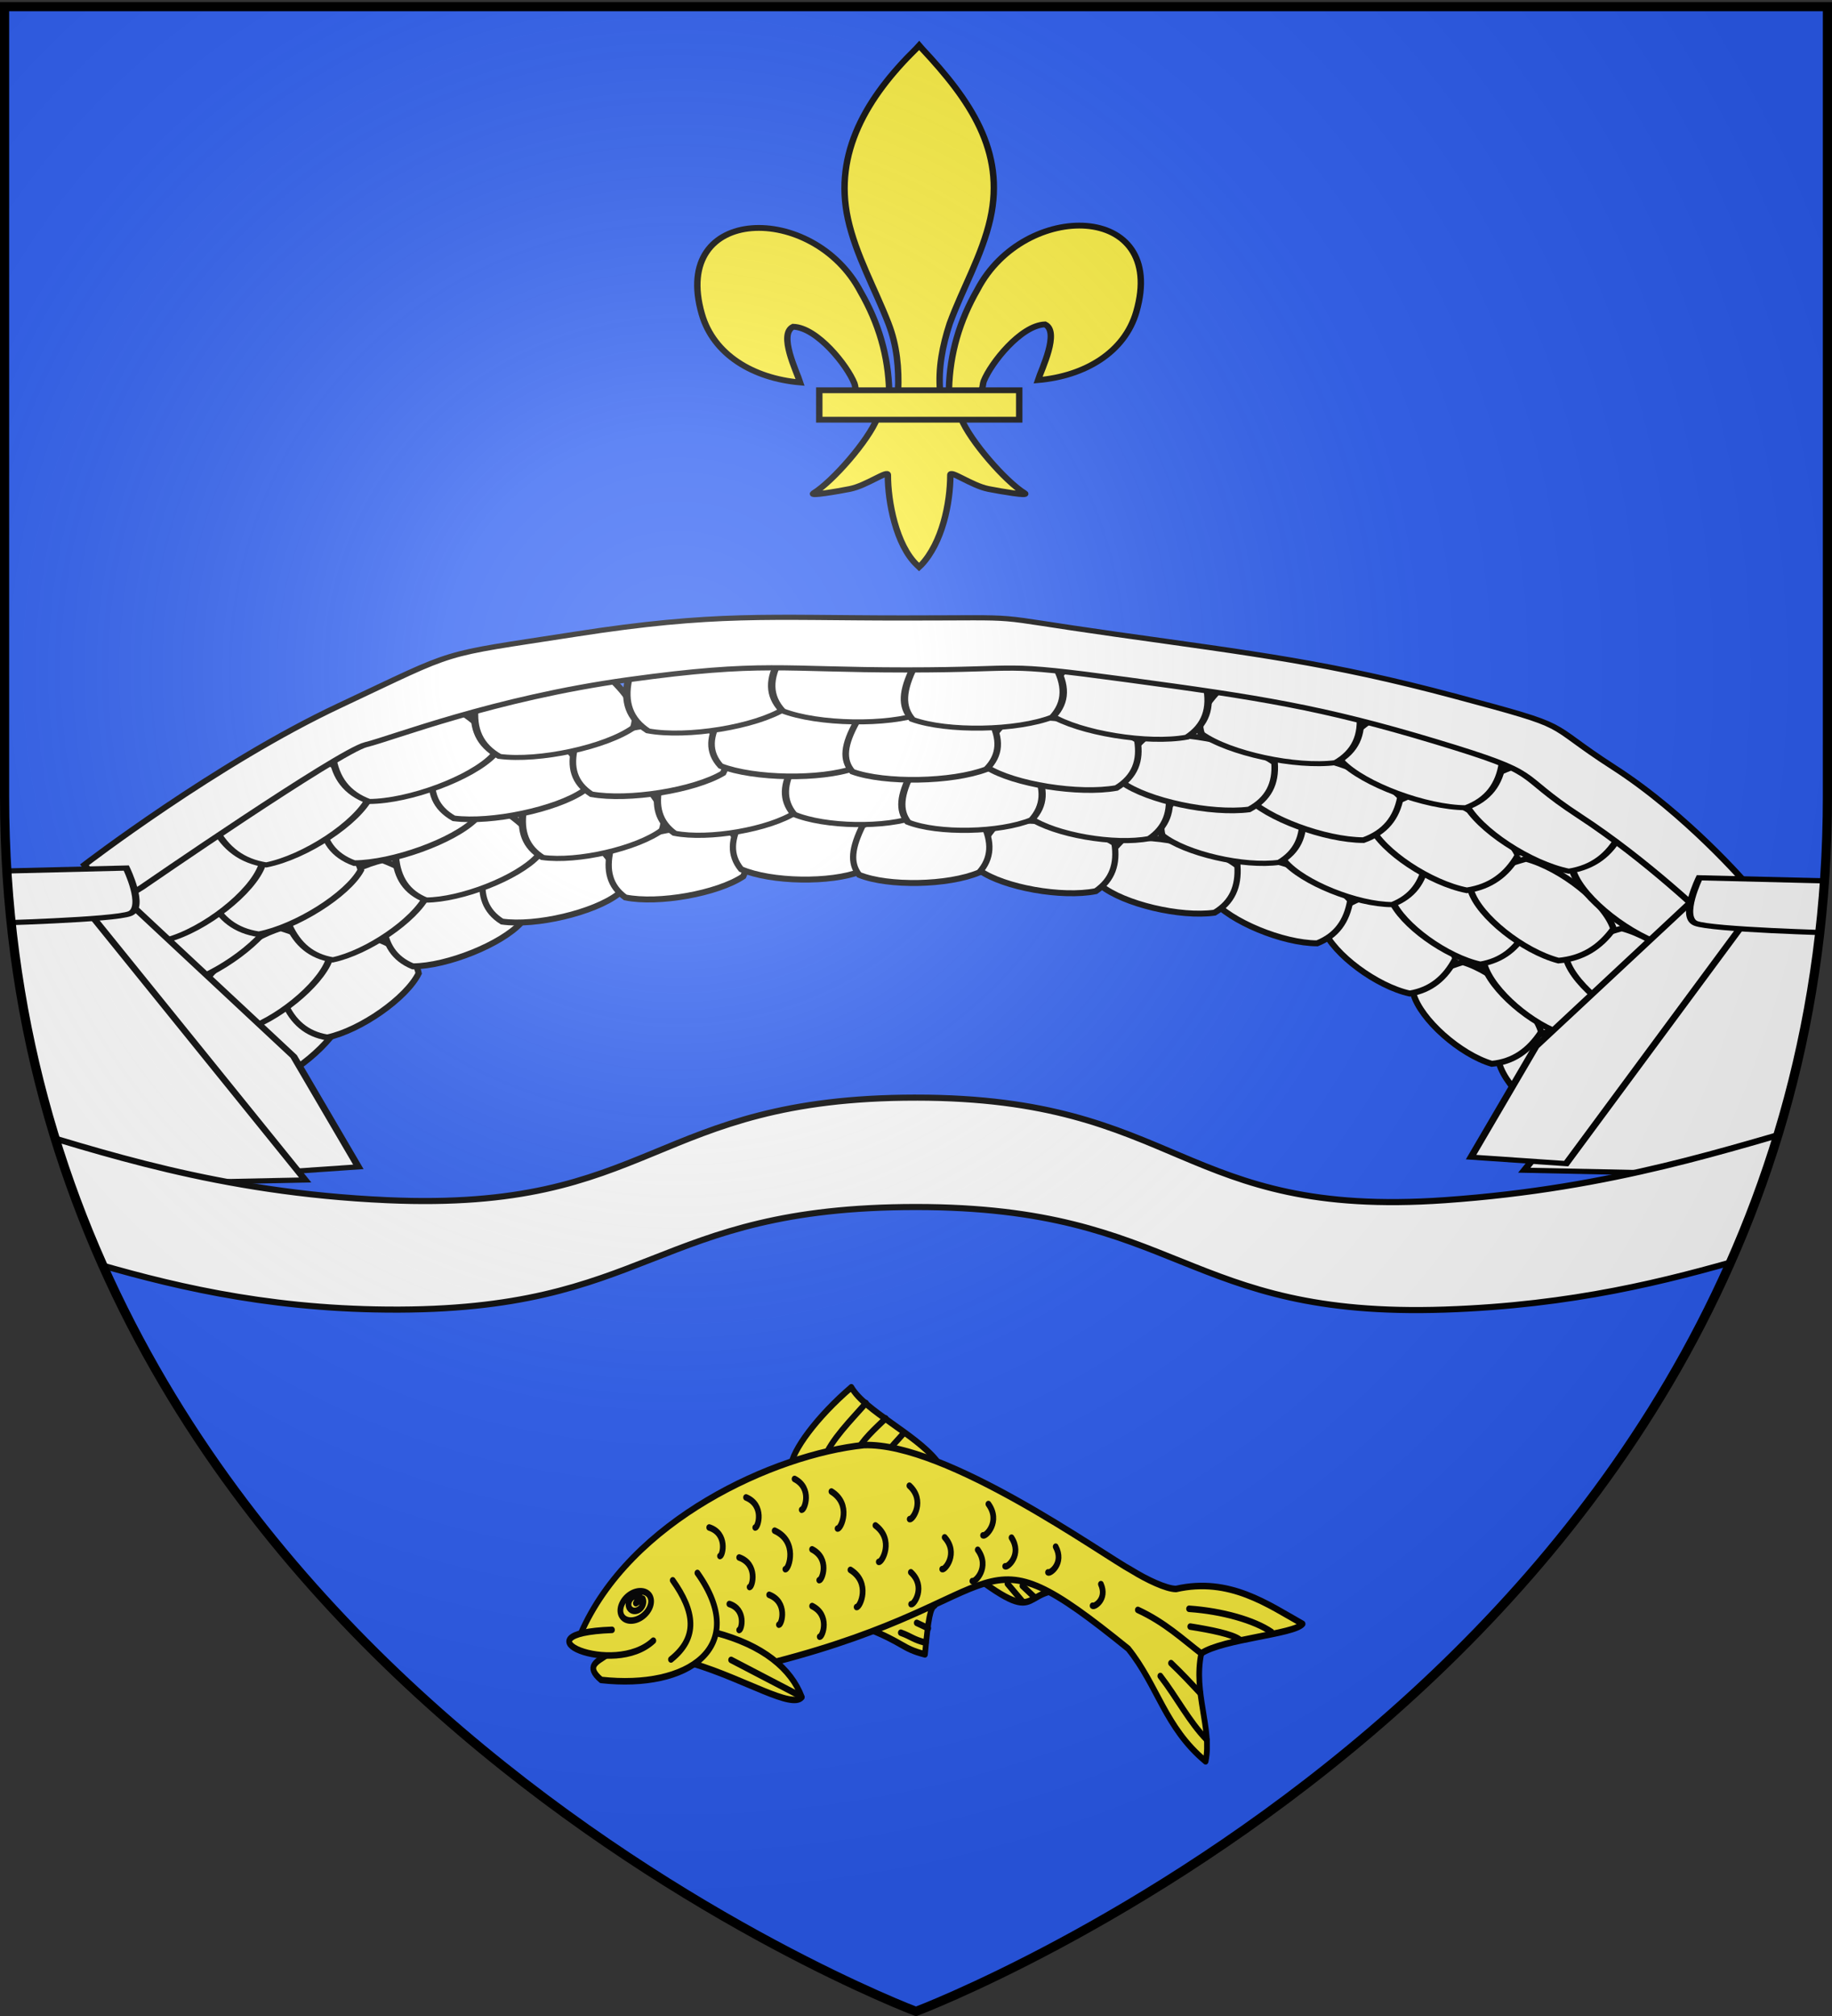 <svg xmlns="http://www.w3.org/2000/svg" xmlns:xlink="http://www.w3.org/1999/xlink" width="600" height="660" version="1.0"><rect width="100%" height="100%" fill="#333333" stroke="none"/><desc>Flag of Canton of Valais (Wallis)</desc><defs><clipPath id="h" clipPathUnits="userSpaceOnUse"><path d="M732.863 392.122s298.5 112.32 298.5 397.772v258.552h-597V789.894c0-285.452 298.5-397.772 298.5-397.772z" style="opacity:1;fill:none;fill-opacity:1;fill-rule:evenodd;stroke:#000;stroke-width:3;stroke-linecap:butt;stroke-linejoin:miter;stroke-miterlimit:4;stroke-dasharray:none;stroke-opacity:1"/></clipPath><clipPath id="g" clipPathUnits="userSpaceOnUse"><path d="M251.963 782.074S38.22 669.754 38.22 384.302V125.75h427.487v258.552c0 285.451-213.744 397.772-213.744 397.772z" style="opacity:1;fill:none;fill-opacity:1;fill-rule:evenodd;stroke:#000;stroke-width:2.539;stroke-linecap:butt;stroke-linejoin:miter;stroke-miterlimit:4;stroke-dasharray:none;stroke-opacity:1"/></clipPath><radialGradient xlink:href="#b" id="i" cx="221.445" cy="226.331" r="300" fx="221.445" fy="226.331" gradientTransform="matrix(1.353 0 0 1.349 -77.63 -85.747)" gradientUnits="userSpaceOnUse"/><linearGradient id="b"><stop offset="0" style="stop-color:white;stop-opacity:.314"/><stop offset=".19" style="stop-color:white;stop-opacity:.251"/><stop offset=".6" style="stop-color:#6b6b6b;stop-opacity:.125"/><stop offset="1" style="stop-color:black;stop-opacity:.125"/></linearGradient></defs><g style="display:inline"><path d="M300 658.5s298.5-112.32 298.5-397.772V2.176H1.5v258.552C1.5 546.18 300 658.5 300 658.5" style="fill:#2b5df2;fill-opacity:1;fill-rule:evenodd;stroke:none;stroke-width:1px;stroke-linecap:butt;stroke-linejoin:miter;stroke-opacity:1"/><g clip-path="url(#g)" transform="matrix(1.397 0 0 1 -51.875 -123.574)"><g style="display:inline"><g style="fill:#000;fill-opacity:1;stroke:#80827d;stroke-width:2;stroke-miterlimit:4;stroke-dasharray:none;stroke-opacity:1;display:inline"><g style="fill:#000;fill-opacity:1;stroke:#80827d;stroke-width:2;stroke-miterlimit:4;stroke-dasharray:none;stroke-opacity:1"><path d="M710 130z" style="fill:#000;fill-opacity:1;fill-rule:evenodd;stroke:#80827d;stroke-width:2;stroke-linecap:butt;stroke-linejoin:miter;stroke-miterlimit:4;stroke-dasharray:none;stroke-opacity:1" transform="matrix(.716 0 0 1 -586.083 188.023)"/></g></g><path d="M-974.732 713.171c4.46 6.38 41.025 54.228 41.025 54.228l31.214-44.658 72.24-37.215 101.67 7.443 48.159 20.202 33.89 31.899 16.944 26.582 28.54-52.101-49.052-48.91-84.725-26.583-93.643-4.253-78.482 25.519z" style="fill:#fff;fill-opacity:1;fill-rule:evenodd;stroke:#000;stroke-width:1.692;stroke-linecap:butt;stroke-linejoin:miter;stroke-miterlimit:4;stroke-dasharray:none;stroke-opacity:1" transform="translate(1035.233 -290.525)"/><g style="fill:#fff;stroke-width:1.89;stroke-miterlimit:4;stroke-dasharray:none;display:inline"><path d="M-996.11 722.177c2.845-8.064 15.58-19.163 25.469-22.199 8.326 2.76 12.795 5.686 14.09 10.057-2.845 8.063-15.58 19.162-25.469 22.198-6.415-.656-10.863-4.108-14.09-10.056z" style="fill:#fff;fill-opacity:1;fill-rule:evenodd;stroke:#000;stroke-width:1.89;stroke-miterlimit:4;stroke-dasharray:none;stroke-opacity:1" transform="matrix(.776 0 0 1.033 859.784 -276.856)"/><path d="M-974.192 705.37c3.671-7.85 17.482-18.019 27.622-20.335 7.98 3.361 12.11 6.609 12.938 11.07-3.671 7.852-17.482 18.02-27.622 20.336-6.302-1.12-10.357-4.893-12.938-11.07z" style="fill:#fff;fill-opacity:1;fill-rule:evenodd;stroke:#000;stroke-width:1.89;stroke-miterlimit:4;stroke-dasharray:none;stroke-opacity:1" transform="matrix(.776 0 0 1.033 859.784 -276.856)"/><path d="M-944.315 680.315c5.961-6.863 22.346-13.798 32.77-13.87 6.585 4.997 9.524 9.054 8.923 13.582-5.961 6.864-22.346 13.799-32.77 13.87-5.68-2.451-8.382-7.003-8.923-13.582z" style="fill:#fff;fill-opacity:1;fill-rule:evenodd;stroke:#000;stroke-width:1.89;stroke-miterlimit:4;stroke-dasharray:none;stroke-opacity:1" transform="matrix(.776 0 0 1.033 859.784 -276.856)"/><path d="M-914.145 664.896c7.345-5.874 24.883-10.217 35.076-8.687 5.318 5.955 7.286 10.42 5.693 14.808-7.346 5.874-24.883 10.218-35.076 8.688-5-3.298-6.627-8.216-5.693-14.809z" style="fill:#fff;fill-opacity:1;fill-rule:evenodd;stroke:#000;stroke-width:1.89;stroke-miterlimit:4;stroke-dasharray:none;stroke-opacity:1" transform="matrix(.776 0 0 1.033 859.784 -276.856)"/><path d="M-875.64 656.924c7.798-5.454 25.612-8.792 35.628-6.678 4.799 6.261 6.387 10.84 4.438 15.136-7.798 5.453-25.612 8.791-35.629 6.677-4.702-3.585-5.913-8.597-4.437-15.135z" style="fill:#fff;fill-opacity:1;fill-rule:evenodd;stroke:#000;stroke-width:1.89;stroke-miterlimit:4;stroke-dasharray:none;stroke-opacity:1" transform="matrix(.776 0 0 1.033 859.784 -276.856)"/><path d="M-836.066 647.407c9.09-3.763 27.195-3.436 36.21.655 2.786 7.095 2.976 11.896-.153 15.707-9.09 3.764-27.195 3.437-36.209-.654-3.475-4.457-3.177-9.607.152-15.708z" style="fill:#fff;fill-opacity:1;fill-rule:evenodd;stroke:#000;stroke-width:1.89;stroke-miterlimit:4;stroke-dasharray:none;stroke-opacity:1" transform="matrix(.776 0 0 1.033 859.784 -276.856)"/><path d="M-568.596 736.715c-2.196-8.056-14.04-19.119-23.686-22.126-8.549 2.785-13.253 5.724-14.9 10.1 2.197 8.055 14.04 19.118 23.687 22.125 6.469-.675 11.194-4.14 14.9-10.099z" style="fill:#fff;fill-opacity:1;fill-rule:evenodd;stroke:#000;stroke-width:1.89;stroke-miterlimit:4;stroke-dasharray:none;stroke-opacity:1;display:inline" transform="matrix(.776 0 0 1.033 859.784 -276.856)"/><path d="M-594.517 714.686c-2.196-8.056-14.04-19.119-23.686-22.126-8.549 2.785-13.253 5.724-14.9 10.099 2.197 8.056 14.04 19.12 23.686 22.126 6.47-.675 11.195-4.14 14.9-10.099z" style="fill:#fff;fill-opacity:1;fill-rule:evenodd;stroke:#000;stroke-width:1.89;stroke-miterlimit:4;stroke-dasharray:none;stroke-opacity:1" transform="matrix(.776 0 0 1.033 859.784 -276.856)"/><path d="M-620.384 691.406c-3.04-7.842-16.035-17.97-25.99-20.257-8.25 3.385-12.643 6.645-13.83 11.11 3.04 7.841 16.035 17.97 25.99 20.256 6.394-1.139 10.752-4.923 13.83-11.11z" style="fill:#fff;fill-opacity:1;fill-rule:evenodd;stroke:#000;stroke-width:1.89;stroke-miterlimit:4;stroke-dasharray:none;stroke-opacity:1" transform="matrix(.776 0 0 1.033 859.784 -276.856)"/><path d="M-652.183 672.992c-5.41-6.846-21.24-13.734-31.659-13.775-6.987 5.018-10.253 9.083-10.016 13.61 5.41 6.847 21.24 13.735 31.658 13.776 5.878-2.469 8.947-7.029 10.017-13.61z" style="fill:#fff;fill-opacity:1;fill-rule:evenodd;stroke:#000;stroke-width:1.89;stroke-miterlimit:4;stroke-dasharray:none;stroke-opacity:1" transform="matrix(.776 0 0 1.033 859.784 -276.856)"/><path d="M-686.273 662.051c-6.874-5.853-24.065-10.146-34.381-8.586-5.798 5.972-8.126 10.443-6.885 14.827 6.874 5.853 24.065 10.146 34.381 8.586 5.266-3.313 7.289-8.237 6.885-14.827z" style="fill:#fff;fill-opacity:1;fill-rule:evenodd;stroke:#000;stroke-width:1.89;stroke-miterlimit:4;stroke-dasharray:none;stroke-opacity:1" transform="matrix(.776 0 0 1.033 859.784 -276.856)"/><path d="M-723.414 654.922c-7.36-5.43-24.907-8.717-35.095-6.573-5.303 6.276-7.26 10.859-5.655 15.15 7.36 5.431 24.908 8.718 35.095 6.574 4.992-3.6 6.606-8.615 5.655-15.15z" style="fill:#fff;fill-opacity:1;fill-rule:evenodd;stroke:#000;stroke-width:1.89;stroke-miterlimit:4;stroke-dasharray:none;stroke-opacity:1" transform="matrix(.776 0 0 1.033 859.784 -276.856)"/><path d="M-763.19 648.434c-8.788-3.737-26.921-3.357-36.266.76-3.357 7.105-3.934 11.907-1.11 15.71 8.788 3.737 26.921 3.357 36.265-.761 3.835-4.468 3.95-9.617 1.112-15.71z" style="fill:#fff;fill-opacity:1;fill-rule:evenodd;stroke:#000;stroke-width:1.89;stroke-miterlimit:4;stroke-dasharray:none;stroke-opacity:1" transform="matrix(.776 0 0 1.033 859.784 -276.856)"/></g><g style="fill:#fff;fill-opacity:1;stroke:#000;stroke-width:.25;stroke-miterlimit:4;stroke-dasharray:none;stroke-opacity:1"><path d="M69.559 69.657c.298-1.23 1.749-2.922 2.902-3.384.997.424 1.538.871 1.712 1.539-.298 1.23-1.749 2.922-2.902 3.384-.761-.102-1.303-.63-1.712-1.539z" style="fill:#fff;fill-opacity:1;fill-rule:evenodd;stroke:#000;stroke-width:.25;stroke-miterlimit:4;stroke-dasharray:none;stroke-opacity:1" transform="matrix(6.769 -.013 -.21 6.783 -373.585 -21.037)"/><path d="M72.724 66.097c.397-1.198 1.98-2.748 3.166-3.1.958.516 1.462 1.013 1.58 1.694-.396 1.198-1.978 2.747-3.165 3.099-.75-.173-1.246-.75-1.58-1.693z" style="fill:#fff;fill-opacity:1;fill-rule:evenodd;stroke:#000;stroke-width:.25;stroke-miterlimit:4;stroke-dasharray:none;stroke-opacity:1" transform="matrix(6.769 -.013 -.21 6.783 -373.585 -21.037)"/><path d="M76.323 62.834c.672-1.047 2.574-2.102 3.805-2.11.801.764 1.168 1.384 1.118 2.075-.671 1.047-2.574 2.102-3.804 2.11-.683-.375-1.024-1.07-1.119-2.075z" style="fill:#fff;fill-opacity:1;fill-rule:evenodd;stroke:#000;stroke-width:.25;stroke-miterlimit:4;stroke-dasharray:none;stroke-opacity:1" transform="matrix(6.769 -.013 -.21 6.783 -373.585 -21.037)"/><path d="M80.677 60.6c.84-.896 2.89-1.555 4.101-1.32.656.911.91 1.593.743 2.263-.84.895-2.89 1.554-4.102 1.319-.606-.505-.821-1.256-.742-2.263z" style="fill:#fff;fill-opacity:1;fill-rule:evenodd;stroke:#000;stroke-width:.25;stroke-miterlimit:4;stroke-dasharray:none;stroke-opacity:1" transform="matrix(6.769 -.013 -.21 6.783 -373.585 -21.037)"/><path d="M85.358 59.39c.895-.83 2.984-1.336 4.177-1.01.596.956.805 1.656.595 2.311-.895.831-2.983 1.337-4.176 1.012-.572-.549-.739-1.314-.596-2.312z" style="fill:#fff;fill-opacity:1;fill-rule:evenodd;stroke:#000;stroke-width:.25;stroke-miterlimit:4;stroke-dasharray:none;stroke-opacity:1" transform="matrix(6.769 -.013 -.21 6.783 -373.585 -21.037)"/><path d="M90 58.391c1.057-.572 3.196-.518 4.28.108.363 1.084.409 1.817.057 2.399-1.056.572-3.195.518-4.28-.108-.431-.682-.42-1.468-.056-2.399zM118.8 69.94c-.297-1.23-1.749-2.922-2.902-3.383-.997.423-1.538.871-1.712 1.539.298 1.23 1.749 2.922 2.902 3.383.761-.101 1.303-.63 1.712-1.538z" style="fill:#fff;fill-opacity:1;fill-rule:evenodd;stroke:#000;stroke-width:.25;stroke-miterlimit:4;stroke-dasharray:none;stroke-opacity:1" transform="matrix(6.769 -.013 -.21 6.783 -373.585 -21.037)"/><path d="M115.635 66.38c-.397-1.198-1.98-2.747-3.166-3.098-.958.515-1.462 1.011-1.58 1.693.396 1.198 1.979 2.747 3.165 3.099.75-.173 1.247-.75 1.58-1.694z" style="fill:#fff;fill-opacity:1;fill-rule:evenodd;stroke:#000;stroke-width:.25;stroke-miterlimit:4;stroke-dasharray:none;stroke-opacity:1" transform="matrix(6.769 -.013 -.21 6.783 -373.585 -21.037)"/><path d="M112.036 63.118c-.672-1.047-2.574-2.102-3.805-2.11-.801.764-1.167 1.384-1.118 2.075.671 1.047 2.574 2.102 3.804 2.11.683-.375 1.024-1.07 1.119-2.075z" style="fill:#fff;fill-opacity:1;fill-rule:evenodd;stroke:#000;stroke-width:.25;stroke-miterlimit:4;stroke-dasharray:none;stroke-opacity:1" transform="matrix(6.769 -.013 -.21 6.783 -373.585 -21.037)"/><path d="M107.682 60.883c-.84-.895-2.89-1.555-4.1-1.319-.657.91-.91 1.593-.744 2.263.84.895 2.89 1.554 4.102 1.318.606-.504.821-1.256.742-2.262z" style="fill:#fff;fill-opacity:1;fill-rule:evenodd;stroke:#000;stroke-width:.25;stroke-miterlimit:4;stroke-dasharray:none;stroke-opacity:1" transform="matrix(6.769 -.013 -.21 6.783 -373.585 -21.037)"/><path d="M103 59.675c-.894-.831-2.982-1.337-4.175-1.012-.597.957-.806 1.656-.596 2.312.895.83 2.983 1.337 4.176 1.012.572-.549.739-1.314.596-2.312z" style="fill:#fff;fill-opacity:1;fill-rule:evenodd;stroke:#000;stroke-width:.25;stroke-miterlimit:4;stroke-dasharray:none;stroke-opacity:1" transform="matrix(6.769 -.013 -.21 6.783 -373.585 -21.037)"/><path d="M98.358 58.675c-1.056-.572-3.195-.518-4.28.108-.362 1.084-.407 1.817-.056 2.399 1.056.572 3.196.518 4.28-.109.431-.68.42-1.467.056-2.398z" style="fill:#fff;fill-opacity:1;fill-rule:evenodd;stroke:#000;stroke-width:.25;stroke-miterlimit:4;stroke-dasharray:none;stroke-opacity:1" transform="matrix(6.769 -.013 -.21 6.783 -373.585 -21.037)"/></g><g style="fill:#fff;stroke-width:1.79;stroke-miterlimit:4;stroke-dasharray:none"><path d="M-996.11 722.177c2.845-8.064 15.58-19.163 25.469-22.199 8.326 2.76 12.795 5.686 14.09 10.057-2.845 8.063-15.58 19.162-25.469 22.198-6.415-.656-10.863-4.108-14.09-10.056z" style="fill:#fff;fill-opacity:1;fill-rule:evenodd;stroke:#000;stroke-width:1.79;stroke-miterlimit:4;stroke-dasharray:none;stroke-opacity:1" transform="matrix(.866 0 0 1.033 930.25 -310.644)"/><path d="M-974.192 705.37c3.671-7.85 17.482-18.019 27.622-20.335 7.98 3.361 12.11 6.609 12.938 11.07-3.671 7.852-17.482 18.02-27.622 20.336-6.302-1.12-10.357-4.893-12.938-11.07z" style="fill:#fff;fill-opacity:1;fill-rule:evenodd;stroke:#000;stroke-width:1.79;stroke-miterlimit:4;stroke-dasharray:none;stroke-opacity:1" transform="matrix(.866 0 0 1.033 930.25 -310.644)"/><path d="M-944.315 680.315c5.961-6.863 22.346-13.798 32.77-13.87 6.585 4.997 9.524 9.054 8.923 13.582-5.961 6.864-22.346 13.799-32.77 13.87-5.68-2.451-8.382-7.003-8.923-13.582z" style="fill:#fff;fill-opacity:1;fill-rule:evenodd;stroke:#000;stroke-width:1.79;stroke-miterlimit:4;stroke-dasharray:none;stroke-opacity:1" transform="matrix(.866 0 0 1.033 930.25 -310.644)"/><path d="M-914.145 664.896c7.345-5.874 24.883-10.217 35.076-8.687 5.318 5.955 7.286 10.42 5.693 14.808-7.346 5.874-24.883 10.218-35.076 8.688-5-3.298-6.627-8.216-5.693-14.809z" style="fill:#fff;fill-opacity:1;fill-rule:evenodd;stroke:#000;stroke-width:1.79;stroke-miterlimit:4;stroke-dasharray:none;stroke-opacity:1" transform="matrix(.866 0 0 1.033 930.25 -310.644)"/><path d="M-875.64 656.924c7.798-5.454 25.612-8.792 35.628-6.678 4.799 6.261 6.387 10.84 4.438 15.136-7.798 5.453-25.612 8.791-35.629 6.677-4.702-3.585-5.913-8.597-4.437-15.135z" style="fill:#fff;fill-opacity:1;fill-rule:evenodd;stroke:#000;stroke-width:1.79;stroke-miterlimit:4;stroke-dasharray:none;stroke-opacity:1" transform="matrix(.866 0 0 1.033 930.25 -310.644)"/><path d="M-836.066 647.407c9.09-3.763 27.195-3.436 36.21.655 2.786 7.095 2.976 11.896-.153 15.707-9.09 3.764-27.195 3.437-36.209-.654-3.475-4.457-3.177-9.607.152-15.708z" style="fill:#fff;fill-opacity:1;fill-rule:evenodd;stroke:#000;stroke-width:1.79;stroke-miterlimit:4;stroke-dasharray:none;stroke-opacity:1" transform="matrix(.866 0 0 1.033 930.25 -310.644)"/><path d="M-568.596 736.715c-2.196-8.056-14.04-19.119-23.686-22.126-8.549 2.785-13.253 5.724-14.9 10.1 2.197 8.055 14.04 19.118 23.687 22.125 6.469-.675 11.194-4.14 14.9-10.099z" style="fill:#fff;fill-opacity:1;fill-rule:evenodd;stroke:#000;stroke-width:1.79;stroke-miterlimit:4;stroke-dasharray:none;stroke-opacity:1;display:inline" transform="matrix(.866 0 0 1.033 930.25 -310.644)"/><path d="M-594.517 714.686c-2.196-8.056-14.04-19.119-23.686-22.126-8.549 2.785-13.253 5.724-14.9 10.099 2.197 8.056 14.04 19.12 23.686 22.126 6.47-.675 11.195-4.14 14.9-10.099z" style="fill:#fff;fill-opacity:1;fill-rule:evenodd;stroke:#000;stroke-width:1.79;stroke-miterlimit:4;stroke-dasharray:none;stroke-opacity:1" transform="matrix(.866 0 0 1.033 930.25 -310.644)"/><path d="M-620.384 691.406c-3.04-7.842-16.035-17.97-25.99-20.257-8.25 3.385-12.643 6.645-13.83 11.11 3.04 7.841 16.035 17.97 25.99 20.256 6.394-1.139 10.752-4.923 13.83-11.11z" style="fill:#fff;fill-opacity:1;fill-rule:evenodd;stroke:#000;stroke-width:1.79;stroke-miterlimit:4;stroke-dasharray:none;stroke-opacity:1" transform="matrix(.866 0 0 1.033 930.25 -310.644)"/><path d="M-652.183 672.992c-5.41-6.846-21.24-13.734-31.659-13.775-6.987 5.018-10.253 9.083-10.016 13.61 5.41 6.847 21.24 13.735 31.658 13.776 5.878-2.469 8.947-7.029 10.017-13.61z" style="fill:#fff;fill-opacity:1;fill-rule:evenodd;stroke:#000;stroke-width:1.79;stroke-miterlimit:4;stroke-dasharray:none;stroke-opacity:1" transform="matrix(.866 0 0 1.033 930.25 -310.644)"/><path d="M-686.273 662.051c-6.874-5.853-24.065-10.146-34.381-8.586-5.798 5.972-8.126 10.443-6.885 14.827 6.874 5.853 24.065 10.146 34.381 8.586 5.266-3.313 7.289-8.237 6.885-14.827z" style="fill:#fff;fill-opacity:1;fill-rule:evenodd;stroke:#000;stroke-width:1.79;stroke-miterlimit:4;stroke-dasharray:none;stroke-opacity:1" transform="matrix(.866 0 0 1.033 930.25 -310.644)"/><path d="M-723.414 654.922c-7.36-5.43-24.907-8.717-35.095-6.573-5.303 6.276-7.26 10.859-5.655 15.15 7.36 5.431 24.908 8.718 35.095 6.574 4.992-3.6 6.606-8.615 5.655-15.15z" style="fill:#fff;fill-opacity:1;fill-rule:evenodd;stroke:#000;stroke-width:1.79;stroke-miterlimit:4;stroke-dasharray:none;stroke-opacity:1" transform="matrix(.866 0 0 1.033 930.25 -310.644)"/><path d="M-763.19 648.434c-8.788-3.737-26.921-3.357-36.266.76-3.357 7.105-3.934 11.907-1.11 15.71 8.788 3.737 26.921 3.357 36.265-.761 3.835-4.468 3.95-9.617 1.112-15.71z" style="fill:#fff;fill-opacity:1;fill-rule:evenodd;stroke:#000;stroke-width:1.79;stroke-miterlimit:4;stroke-dasharray:none;stroke-opacity:1" transform="matrix(.866 0 0 1.033 930.25 -310.644)"/></g><g style="fill:#fff;fill-opacity:1;stroke:#000;stroke-width:.227;stroke-miterlimit:4;stroke-dasharray:none;stroke-opacity:1"><path d="M69.559 69.657c.298-1.23 1.749-2.922 2.902-3.384.997.424 1.538.871 1.712 1.539-.298 1.23-1.749 2.922-2.902 3.384-.761-.102-1.303-.63-1.712-1.539z" style="fill:#fff;fill-opacity:1;fill-rule:evenodd;stroke:#000;stroke-width:.227;stroke-miterlimit:4;stroke-dasharray:none;stroke-opacity:1" transform="matrix(7.682 0 0 7.209 -471.261 -81.965)"/><path d="M72.724 66.097c.397-1.198 1.98-2.748 3.166-3.1.958.516 1.462 1.013 1.58 1.694-.396 1.198-1.978 2.747-3.165 3.099-.75-.173-1.246-.75-1.58-1.693z" style="fill:#fff;fill-opacity:1;fill-rule:evenodd;stroke:#000;stroke-width:.227;stroke-miterlimit:4;stroke-dasharray:none;stroke-opacity:1" transform="matrix(7.682 0 0 7.209 -471.261 -81.965)"/><path d="M76.323 62.834c.672-1.047 2.574-2.102 3.805-2.11.801.764 1.168 1.384 1.118 2.075-.671 1.047-2.574 2.102-3.804 2.11-.683-.375-1.024-1.07-1.119-2.075z" style="fill:#fff;fill-opacity:1;fill-rule:evenodd;stroke:#000;stroke-width:.227;stroke-miterlimit:4;stroke-dasharray:none;stroke-opacity:1" transform="matrix(7.682 0 0 7.209 -471.261 -81.965)"/><path d="M80.677 60.6c.84-.896 2.89-1.555 4.101-1.32.656.911.91 1.593.743 2.263-.84.895-2.89 1.554-4.102 1.319-.606-.505-.821-1.256-.742-2.263z" style="fill:#fff;fill-opacity:1;fill-rule:evenodd;stroke:#000;stroke-width:.227;stroke-miterlimit:4;stroke-dasharray:none;stroke-opacity:1" transform="matrix(7.682 0 0 7.209 -471.261 -81.965)"/><path d="M85.358 59.39c.895-.83 2.984-1.336 4.177-1.01.596.956.805 1.656.595 2.311-.895.831-2.983 1.337-4.176 1.012-.572-.549-.739-1.314-.596-2.312z" style="fill:#fff;fill-opacity:1;fill-rule:evenodd;stroke:#000;stroke-width:.227;stroke-miterlimit:4;stroke-dasharray:none;stroke-opacity:1" transform="matrix(7.682 0 0 7.209 -471.261 -81.965)"/><path d="M90 58.391c1.057-.572 3.196-.518 4.28.108.363 1.084.409 1.817.057 2.399-1.056.572-3.195.518-4.28-.108-.431-.682-.42-1.468-.056-2.399zM118.8 69.94c-.297-1.23-1.749-2.922-2.902-3.383-.997.423-1.538.871-1.712 1.539.298 1.23 1.749 2.922 2.902 3.383.761-.101 1.303-.63 1.712-1.538z" style="fill:#fff;fill-opacity:1;fill-rule:evenodd;stroke:#000;stroke-width:.227;stroke-miterlimit:4;stroke-dasharray:none;stroke-opacity:1" transform="matrix(7.682 0 0 7.209 -471.261 -81.965)"/><path d="M115.635 66.38c-.397-1.198-1.98-2.747-3.166-3.098-.958.515-1.462 1.011-1.58 1.693.396 1.198 1.979 2.747 3.165 3.099.75-.173 1.247-.75 1.58-1.694z" style="fill:#fff;fill-opacity:1;fill-rule:evenodd;stroke:#000;stroke-width:.227;stroke-miterlimit:4;stroke-dasharray:none;stroke-opacity:1" transform="matrix(7.682 0 0 7.209 -471.261 -81.965)"/><path d="M112.036 63.118c-.672-1.047-2.574-2.102-3.805-2.11-.801.764-1.167 1.384-1.118 2.075.671 1.047 2.574 2.102 3.804 2.11.683-.375 1.024-1.07 1.119-2.075z" style="fill:#fff;fill-opacity:1;fill-rule:evenodd;stroke:#000;stroke-width:.227;stroke-miterlimit:4;stroke-dasharray:none;stroke-opacity:1" transform="matrix(7.682 0 0 7.209 -471.261 -81.965)"/><path d="M107.682 60.883c-.84-.895-2.89-1.555-4.1-1.319-.657.91-.91 1.593-.744 2.263.84.895 2.89 1.554 4.102 1.318.606-.504.821-1.256.742-2.262z" style="fill:#fff;fill-opacity:1;fill-rule:evenodd;stroke:#000;stroke-width:.227;stroke-miterlimit:4;stroke-dasharray:none;stroke-opacity:1" transform="matrix(7.682 0 0 7.209 -471.261 -81.965)"/><path d="M103 59.675c-.894-.831-2.982-1.337-4.175-1.012-.597.957-.806 1.656-.596 2.312.895.83 2.983 1.337 4.176 1.012.572-.549.739-1.314.596-2.312z" style="fill:#fff;fill-opacity:1;fill-rule:evenodd;stroke:#000;stroke-width:.227;stroke-miterlimit:4;stroke-dasharray:none;stroke-opacity:1" transform="matrix(7.682 0 0 7.209 -471.261 -81.965)"/><path d="M98.358 58.675c-1.056-.572-3.195-.518-4.28.108-.362 1.084-.407 1.817-.056 2.399 1.056.572 3.196.518 4.28-.109.431-.68.42-1.467.056-2.398z" style="fill:#fff;fill-opacity:1;fill-rule:evenodd;stroke:#000;stroke-width:.227;stroke-miterlimit:4;stroke-dasharray:none;stroke-opacity:1" transform="matrix(7.682 0 0 7.209 -471.261 -81.965)"/></g><path d="m-983.65 708.918 16.053 1.063 38.349 49.975 15.161 36.151-22.296 2.127z" style="fill:#fff;fill-opacity:1;fill-rule:evenodd;stroke:#000;stroke-width:1.692;stroke-linecap:butt;stroke-linejoin:miter;stroke-miterlimit:4;stroke-dasharray:none;stroke-opacity:1" transform="translate(1035.233 -290.525)"/><path d="m-999.706 708.892 19.586-1.052 53.56 92.558-72.264 2.104z" style="fill:#fff;fill-opacity:1;fill-rule:evenodd;stroke:#000;stroke-width:1.692;stroke-linecap:butt;stroke-linejoin:miter;stroke-miterlimit:4;stroke-dasharray:none;stroke-opacity:1" transform="translate(1035.233 -290.525)"/><path d="m-567.604 705.702-19.586-1.052-53.56 92.558 72.264 2.104z" style="fill:#fff;fill-opacity:1;fill-rule:evenodd;stroke:#000;stroke-width:1.692;stroke-linecap:butt;stroke-linejoin:miter;stroke-miterlimit:4;stroke-dasharray:none;stroke-opacity:1;display:inline" transform="translate(1035.233 -290.525)"/><path d="m-583.66 705.728-16.053 1.064-38.349 49.974-15.161 36.151 22.296 2.127z" style="fill:#fff;fill-opacity:1;fill-rule:evenodd;stroke:#000;stroke-width:1.692;stroke-linecap:butt;stroke-linejoin:miter;stroke-miterlimit:4;stroke-dasharray:none;stroke-opacity:1;display:inline" transform="translate(1035.233 -290.525)"/><path d="M-978.3 697.222s30.992-33.227 59.754-52.1 22.296-16.216 55.294-23.393 45.038-5.316 76.699-5.316c31.66 0 17.613-1.063 49.943 5.316 32.329 6.38 50.166 9.304 79.373 20.203s20.29 7.974 37.458 23.392 31.214 38.278 31.214 38.278l-8.918 11.696s-14.27-19.405-30.323-34.025-7.358-13.291-33.89-24.455c-26.532-11.165-41.247-14.355-72.239-20.203-30.991-5.848-22.519-3.19-51.727-3.19s-33.444-2.924-65.104 3.19-55.294 19.14-61.537 21.266-52.619 46.784-52.619 46.784l-6.242 5.316z" style="fill:#fff;fill-opacity:1;fill-rule:evenodd;stroke:#000;stroke-width:1.692;stroke-linecap:butt;stroke-linejoin:miter;stroke-miterlimit:4;stroke-dasharray:none;stroke-opacity:1" transform="translate(1035.233 -290.525)"/><path d="m-568.498 702.539-31.215-1.064s-4.46 12.76-.892 14.886c3.568 2.127 32.998 3.19 32.998 3.19z" style="fill:#fff;fill-opacity:1;fill-rule:evenodd;stroke:#000;stroke-width:1.692;stroke-linecap:butt;stroke-linejoin:miter;stroke-miterlimit:4;stroke-dasharray:none;stroke-opacity:1;display:inline" transform="translate(1035.233 -290.525)"/><path d="m-999.703 699.349 31.214-1.064s4.46 12.76.892 14.886c-3.567 2.127-32.998 3.19-32.998 3.19z" style="fill:#fff;fill-opacity:1;fill-rule:evenodd;stroke:#000;stroke-width:1.692;stroke-linecap:butt;stroke-linejoin:miter;stroke-miterlimit:4;stroke-dasharray:none;stroke-opacity:1" transform="translate(1035.233 -290.525)"/></g></g><g clip-path="url(#h)" style="stroke:#000;stroke-width:2;stroke-miterlimit:4;stroke-dasharray:none;stroke-opacity:1" transform="rotate(180 516.431 525.311)"><g style="stroke:#000;stroke-width:2;stroke-miterlimit:4;stroke-dasharray:none;stroke-opacity:1;display:inline"><path d="M732.863 691.283c-86.604 0-86.629-39.66-173.232-33.577-56.008 3.933-93.563 17.206-125.13 25.847 7.747-15.61 16.338-30.442 25.547-44.525 26.938-7.788 57.67-15.72 99.583-17.138 85.613-2.896 86.628 33.577 173.232 33.577 86.603 0 86.592-34.317 173.195-33.577 41.053.351 72.573 8.27 99.762 16.334 9.27 14.11 17.925 28.98 25.727 44.63-31.287-9.122-69.72-22.659-125.489-25.148-87.404-3.902-86.592 33.577-173.195 33.577z" style="opacity:1;fill:#fff;fill-opacity:1;fill-rule:evenodd;stroke:#000;stroke-width:2;stroke-linecap:butt;stroke-linejoin:miter;stroke-miterlimit:4;stroke-dasharray:none;stroke-opacity:1;display:inline"/></g></g><g style="stroke:#000;stroke-width:10.197;stroke-miterlimit:4;stroke-dasharray:none;stroke-opacity:1"><path d="M407.03 608.7c1.424-61.957 16.75-119.54 45.289-174.11 74.714-157.185 302.92-153.431 252.615 38.812-18.537 70.84-81.509 112.474-156.319 119.615 5.4-18.665 35.1-84.652 11.125-97.562-38.339 1.449-85.945 67.706-97.393 99.301-1.653 4.536-1.19 9.778-3.036 14.24" style="opacity:1;fill:#fcef3c;fill-opacity:1;fill-rule:evenodd;stroke:#000;stroke-width:10.197;stroke-linecap:butt;stroke-linejoin:miter;stroke-miterlimit:4;stroke-dasharray:none;stroke-opacity:1;display:inline" transform="matrix(.206 0 0 .187 226.946 13.55)"/><g style="opacity:1;stroke:#000;stroke-width:10.197;stroke-miterlimit:4;stroke-dasharray:none;stroke-opacity:1;display:inline"><g style="fill:#fcef3c;fill-opacity:1;stroke:#000;stroke-width:10.197;stroke-miterlimit:4;stroke-dasharray:none;stroke-opacity:1"><path d="M350.523 657.372c-1.425-61.956-16.751-119.54-45.29-174.108-74.714-157.186-302.92-153.432-252.615 38.81 18.537 70.84 81.509 112.475 156.319 119.616-5.4-18.665-35.1-84.652-11.124-97.562 38.338 1.449 85.944 67.705 97.392 99.301 1.653 4.536 1.19 9.778 3.036 14.24" style="fill:#fcef3c;fill-opacity:1;fill-rule:evenodd;stroke:#000;stroke-width:10.197;stroke-linecap:butt;stroke-linejoin:miter;stroke-miterlimit:4;stroke-dasharray:none;stroke-opacity:1" transform="matrix(.206 0 0 .187 219.018 5.214)"/><path d="M393.626 57.12c-78.714 84.85-131.565 182.962-108.781 298.031 12.57 63.484 43.041 122.28 64.53 183.438 13.437 38.37 16.873 78.452 15.282 118.781h66.781c-3.196-40.626 3.807-79.998 15.282-118.781 20.474-61.538 51.625-119.906 64.53-183.438 24.129-118.779-32.506-208.36-108.437-297.656l-4.64-5.918z" style="fill:#fcef3c;fill-opacity:1;fill-rule:nonzero;stroke:#000;stroke-width:10.197;stroke-linecap:butt;stroke-linejoin:miter;stroke-miterlimit:4;stroke-dasharray:none;stroke-opacity:1" transform="matrix(.206 0 0 .187 219.018 5.214)"/><path d="M331.345 704.401c-13.962 39.13-70.889 110.792-101.125 131.22-7.843 5.297 37.486-3.052 57.78-7.5 26.62-5.835 61.218-34.198 60.407-24.188-.075 45.838 12.811 122.324 46.406 157.468l3.182 3.388 3.287-3.388c33.578-39.17 46.238-108.042 46.406-157.468-.81-10.01 33.788 18.353 60.407 24.187 20.295 4.449 65.623 12.798 57.78 7.5-30.236-20.427-87.131-92.089-101.093-131.219z" style="fill:#fcef3c;fill-opacity:1;fill-rule:evenodd;stroke:#000;stroke-width:10.197;stroke-linecap:butt;stroke-linejoin:miter;stroke-miterlimit:4;stroke-dasharray:none;stroke-opacity:1" transform="matrix(.206 0 0 .187 219.018 5.214)"/><path d="M239.352 655.379H557.24v51.503H239.352z" style="fill:#fcef3c;fill-opacity:1;stroke:#000;stroke-width:10.197;stroke-miterlimit:4;stroke-dasharray:none;stroke-opacity:1" transform="matrix(.206 0 0 .187 219.018 5.214)"/></g></g></g><g style="fill:#fcef3c;stroke:#000;stroke-width:3.117;stroke-miterlimit:4;stroke-dasharray:none;stroke-opacity:1"><g style="fill:#fcef3c;stroke:#000;stroke-width:3.117;stroke-miterlimit:4;stroke-dasharray:none;stroke-opacity:1;display:inline"><g style="fill:#fcef3c;fill-opacity:1;stroke:#000;stroke-width:5.284;stroke-miterlimit:4;stroke-dasharray:none;stroke-opacity:1"><g style="fill:#fcef3c;fill-opacity:1;stroke:#000;stroke-width:5.284;stroke-miterlimit:4;stroke-dasharray:none;stroke-opacity:1;display:inline"><path d="M374.256 420.15c-37.152-13.06-32.582-16.543-54.812-21.609-3.128 30.245-5.129 37.612-8.958 39.491M443.505 550.372c-1.064 12.847-24.1 40.166-55.964 64.08-12.488-19.07-59.049-37.695-79.114-59.521" style="fill:#fcef3c;fill-opacity:1;fill-rule:evenodd;stroke:#000;stroke-width:5.284;stroke-linecap:round;stroke-linejoin:round;stroke-miterlimit:4;stroke-dasharray:none;stroke-opacity:1" transform="matrix(-.354 0 0 -.405 416.018 703.02)"/><path d="M373.998 601.68c13.743-13.696 32.173-29.583 39-45.141M355.764 589.29c9.31-7.903 22.5-18.055 27.386-27.924M338.71 577.705c6.248-6.375 12.466-11.293 14.923-15.965M275.7 463.377c-70.832-47.174-38.516-5.067-103.375-13.626" style="fill:#fcef3c;fill-opacity:1;fill-rule:evenodd;stroke:#000;stroke-width:5.284;stroke-linecap:round;stroke-linejoin:round;stroke-miterlimit:4;stroke-dasharray:none;stroke-opacity:1" transform="matrix(-.354 0 0 -.405 416.018 703.02)"/><path d="M638.21 414.703c-45.716 92.605-179.718 145.476-262.376 153.02-76.307 2.149-220.237-88.346-248.002-101.454-13.24-7.152-31.485-14.854-40.683-14.861-49.58 9.835-85.358-12.73-117.071-28.24 7.929-8.416 73.004-11.964 93.697-23.78 7.604-31.994-10.118-60.688-3.981-87.293 37.742 27.487 44.059 61.086 71.625 91.043 146.54 103.702 99.173 40.632 326.76-10.696" style="fill:#fcef3c;fill-opacity:1;fill-rule:evenodd;stroke:#000;stroke-width:5.284;stroke-linecap:round;stroke-linejoin:round;stroke-miterlimit:4;stroke-dasharray:none;stroke-opacity:1" transform="matrix(-.354 0 0 -.405 416.018 703.02)"/><path d="M513.78 416.216c-44.917-10.292-70.486-29.321-80.419-52.251 9.197-9.68 52.002 14.19 100.48 27.112" style="fill:#fcef3c;fill-opacity:1;fill-rule:evenodd;stroke:#000;stroke-width:5.284;stroke-linecap:round;stroke-linejoin:round;stroke-miterlimit:4;stroke-dasharray:none;stroke-opacity:1" transform="matrix(-.354 0 0 -.405 416.018 703.02)"/><path d="M529.987 464.348c-48.818-59.976 8.464-94.278 89.013-86.475 15.267 11.223 3.067 15.012-4.416 19.714" style="fill:#fcef3c;fill-opacity:1;fill-rule:evenodd;stroke:#000;stroke-width:5.284;stroke-linecap:round;stroke-linejoin:round;stroke-miterlimit:4;stroke-dasharray:none;stroke-opacity:1" transform="matrix(-.354 0 0 -.405 416.018 703.02)"/><path d="M552.8 458.39c-20.265-25.025-24.003-46.036 1.638-63.962M570.734 409.626c36.591-30.206 131.086 5.763 38.268 8.746" style="fill:#fcef3c;fill-opacity:1;fill-rule:evenodd;stroke:#000;stroke-width:5.284;stroke-linecap:round;stroke-linejoin:round;stroke-miterlimit:4;stroke-dasharray:none;stroke-opacity:1" transform="matrix(-.354 0 0 -.405 416.018 703.02)"/><path d="M573.756 445.264c-2.838-5.087.839-12.477 8-16.629s15.426-3.61 18.426 1.383c3 4.992-.684 12.713-7.846 16.865-7.16 4.153-15.743 3.468-18.58-1.62q0 0 0 0" style="fill:#fcef3c;fill-opacity:1;stroke:#000;stroke-width:5.284;stroke-linecap:round;stroke-linejoin:round;stroke-miterlimit:4;stroke-dasharray:none;stroke-opacity:1" transform="matrix(-.354 0 0 -.405 416.018 703.02)"/><path d="M580.48 443.544c-1.415-2.538-.212-6.025 2.537-8.148s6.483-2.328 8.807-.483c2.324 1.846 2.55 5.194.531 7.898-2.017 2.705-6.03 4.16-8.973 3.117l3.531-6.041zq0 0 0 0" style="fill:#fcef3c;fill-opacity:1;stroke:#000;stroke-width:5.284;stroke-linecap:round;stroke-linejoin:round;stroke-miterlimit:4;stroke-dasharray:none;stroke-opacity:1" transform="matrix(-.354 0 0 -.405 416.018 703.02)"/><path d="M63.638 399.122c17.74 11.946 34.007 25.351 58.85 35.361M28.205 410.418c6.927 4.55 27.445 8.035 45.788 10.585M-1.196 416.6c15.827 9.464 45.452 16.931 76.304 18.795M58.616 329.444c16.542 14.77 27.711 34.228 43.082 51.612M64.601 367.059c9.043 8.452 17.665 16.491 27.186 24.401M498.789 394.074l-64.876-29.556M341.77 416.056c-10.124-3.208-11.404-5.576-23.152-8.09M327.043 424.01l-10.635-4.367M243.124 455.689l-13.96-14.415M229.269 453.93l-11.634-9.584M519.052 501.116c-17.224-4.9-12.642-22.709-9.986-23.085M491.325 476.86c-17.525-5.45-12.387-23.583-9.657-23.902M484.971 525.409c-17.252-6.26-11.275-24.135-8.533-24.326M458.495 498.528c-21.623-8.57-13.389-30.99-9.908-31.131M500.417 439.253c-15.68-4.46-11.508-20.674-9.09-21.016M463.58 446.686c-17.378-5.903-11.77-23.896-9.033-24.144M423.881 483.435c-16.719-7.571-9.381-24.931-6.633-24.91M423.85 437.602c-16.841-7.295-9.792-24.774-7.043-24.799M440.091 540.352c-16.718-7.571-9.381-24.931-6.632-24.91M405.987 530.189c-19.068-10.354-8.936-30.199-5.697-29.94M388.39 466.836c-19.134-10.388-8.967-30.3-5.717-30.04M365.275 502.77c-17.635-11.563-6.225-29.968-3.108-29.457M333.844 534.888c-15.023-12.028-3.067-27.764-.28-27.03M332.493 464.898c-14.326-11.47-2.924-26.477-.266-25.777M301.223 493.14c-13.14-12.814-.327-26.636 2.25-25.68M260.743 520.053c-11.712-14.13 2.488-26.522 4.95-25.3M270.618 483.08c-11.713-14.13 2.488-26.522 4.95-25.3M239.355 492.877c-10.1-13.657 3.657-24.381 5.87-23.125M198.501 485.585c-8.248-13.264 5.154-22.076 7.089-20.762M156.66 455.305c-6.15-12.095 6.107-18.722 7.683-17.44" style="fill:#fcef3c;fill-opacity:1;fill-rule:evenodd;stroke:#000;stroke-width:5.284;stroke-linecap:round;stroke-linejoin:round;stroke-miterlimit:4;stroke-dasharray:none;stroke-opacity:1" transform="matrix(-.354 0 0 -.405 416.018 703.02)"/></g></g></g></g></g><path d="M300 658.5s298.5-112.32 298.5-397.772V2.176H1.5v258.552C1.5 546.18 300 658.5 300 658.5" style="opacity:1;fill:url(#i);fill-opacity:1;fill-rule:evenodd;stroke:none;stroke-width:1px;stroke-linecap:butt;stroke-linejoin:miter;stroke-opacity:1"/><path d="M300 658.5S1.5 546.18 1.5 260.728V2.176h597v258.552C598.5 546.18 300 658.5 300 658.5z" style="opacity:1;fill:none;fill-opacity:1;fill-rule:evenodd;stroke:#000;stroke-width:3;stroke-linecap:butt;stroke-linejoin:miter;stroke-miterlimit:4;stroke-dasharray:none;stroke-opacity:1"/></svg>